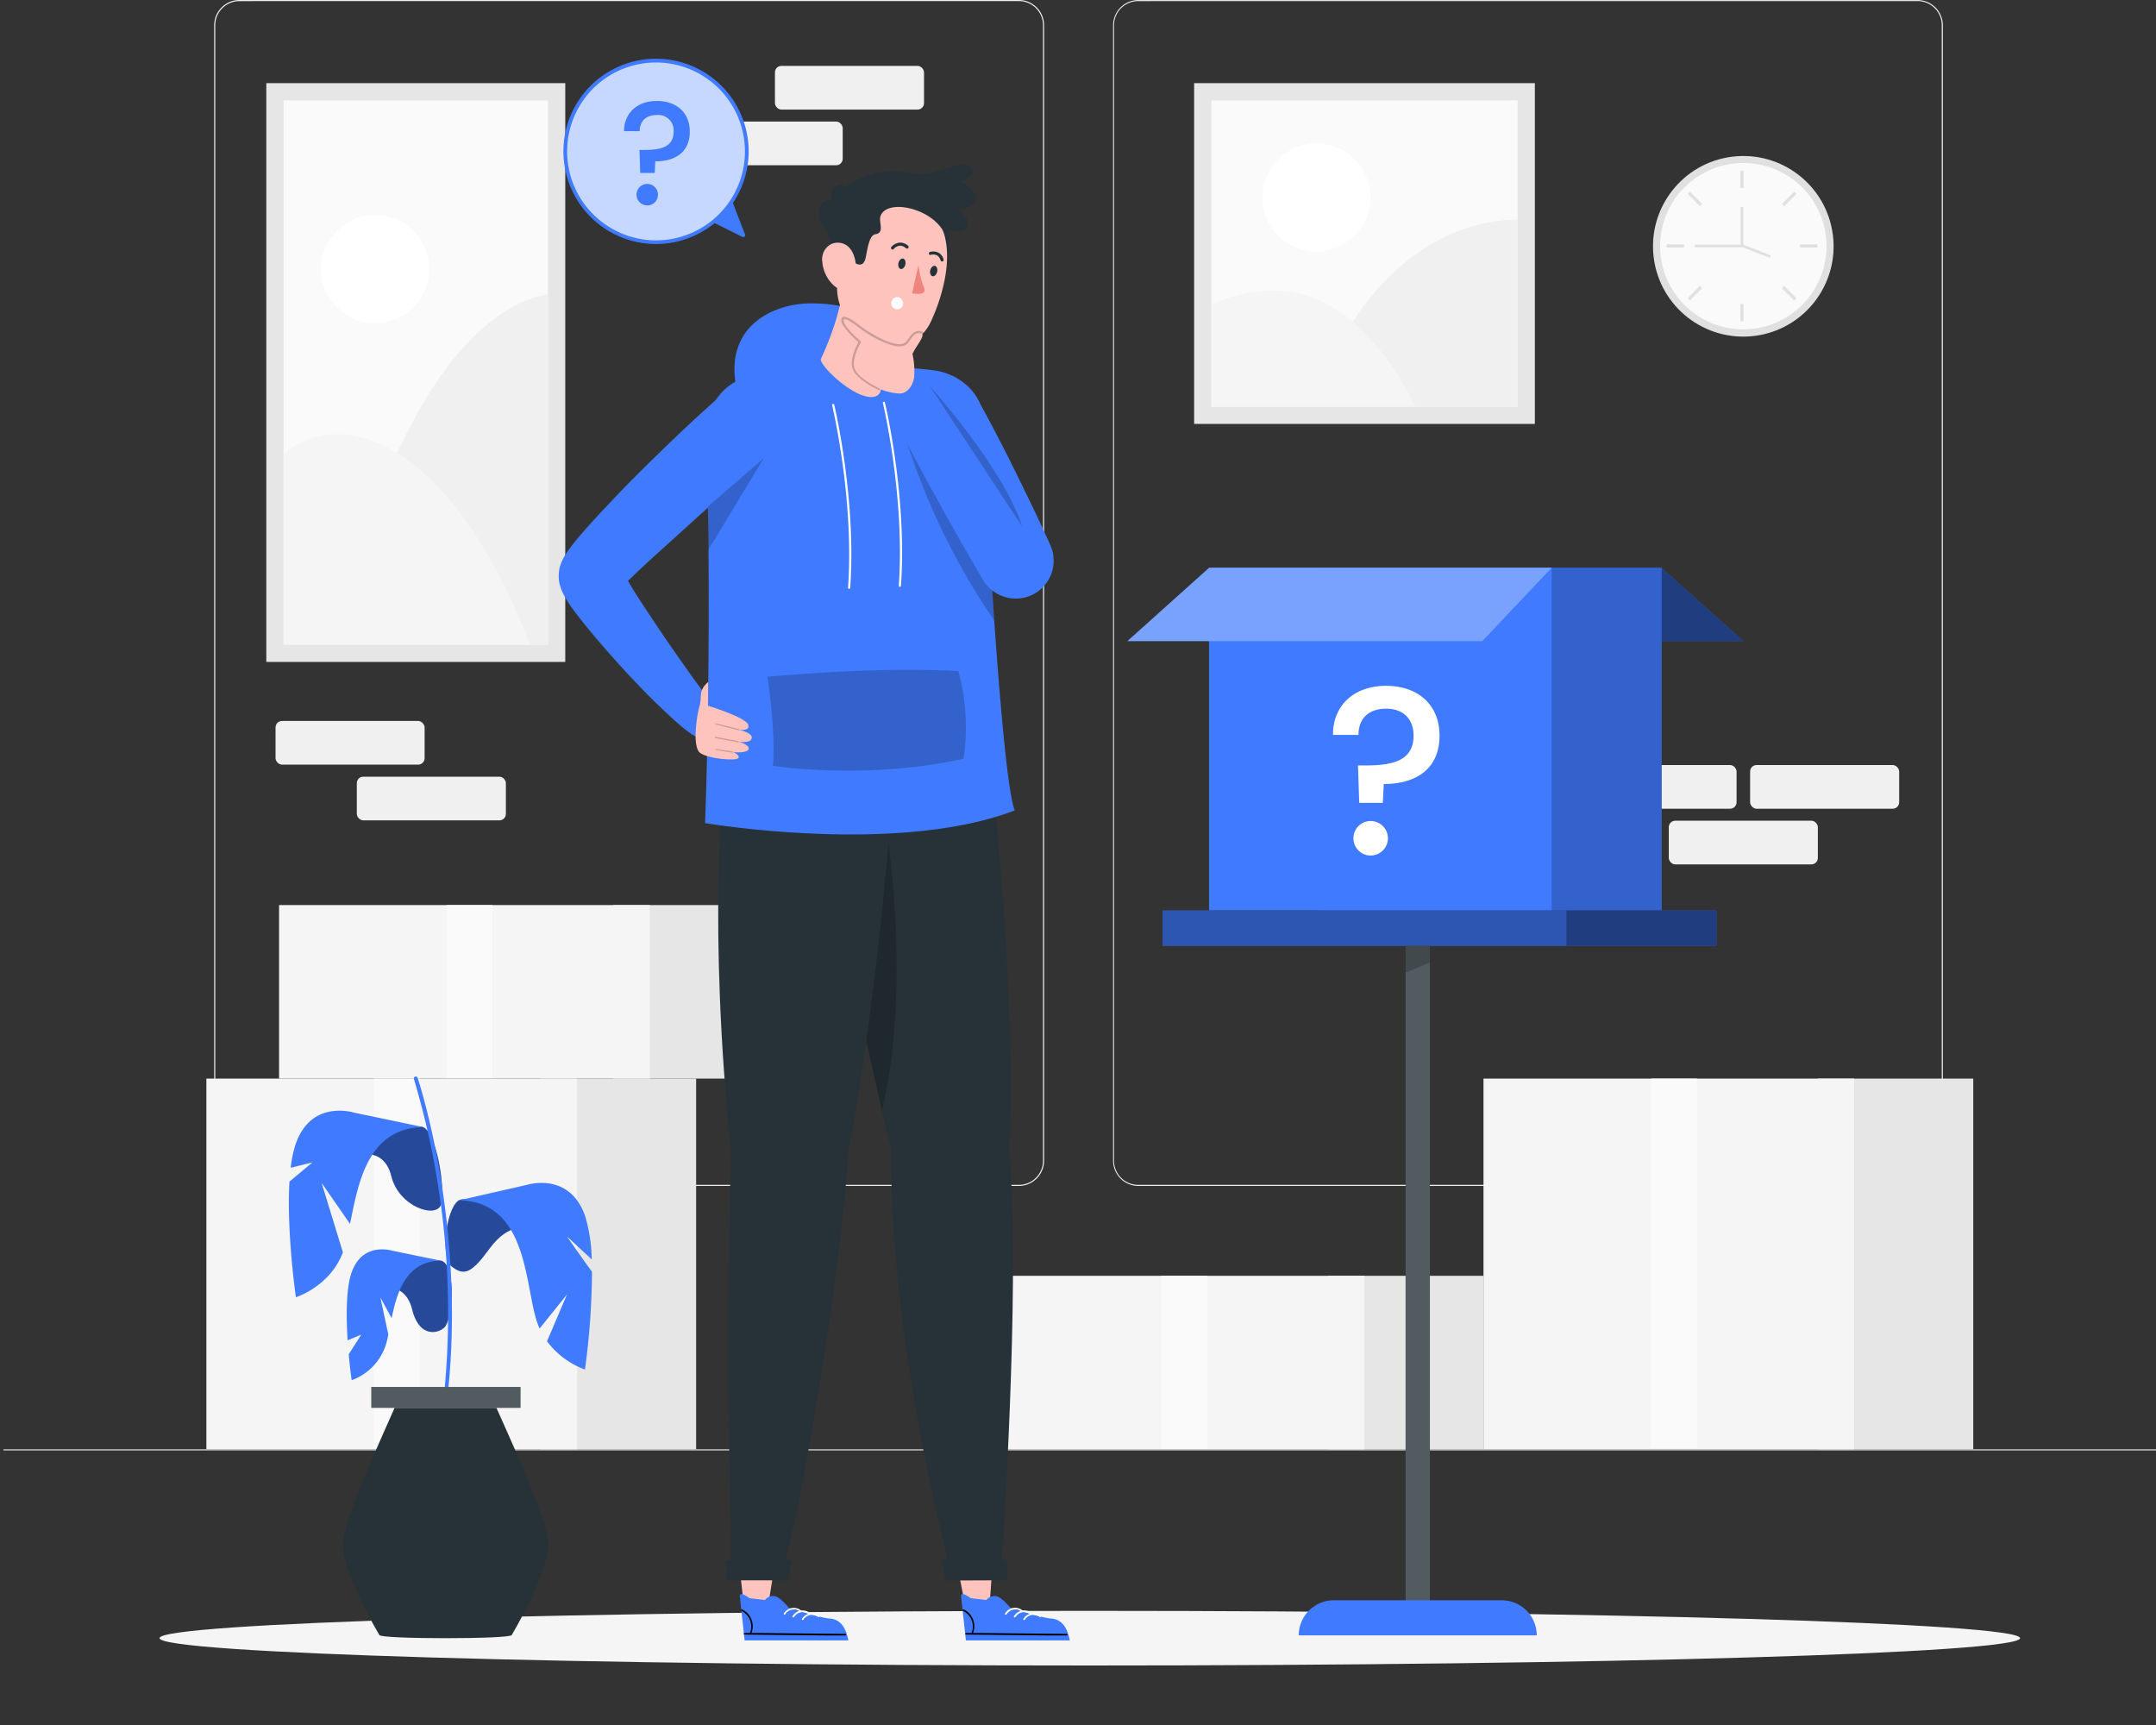 <svg xmlns="http://www.w3.org/2000/svg" height="400" width="500" id="svg1432" version="1.1" viewBox="0 0 500 400">
  <rect x="0" y="0" width="500" height="400" fill="#333333" stroke="none"/>
  <defs id="defs1436"></defs>
  
  <g transform="translate(0,-74.14)" id="freepik--background-complete--inject-19">
    <path id="path1162" style="fill:#f0f0f0" d="M 444.71,349.14 H 264 a 5.87,5.87 0 0 1 -5.86,-5.86 V 80 A 5.87,5.87 0 0 1 264,74.15 h 180.71 a 5.87,5.87 0 0 1 5.86,5.85 v 263.28 a 5.87,5.87 0 0 1 -5.86,5.86 z M 264,74.4 a 5.61,5.61 0 0 0 -5.65,5.6 v 263.28 a 5.61,5.61 0 0 0 5.61,5.61 h 180.75 a 5.61,5.61 0 0 0 5.61,-5.61 V 80 a 5.61,5.61 0 0 0 -5.61,-5.61 z"></path>
    <path id="path1164" style="fill:#f0f0f0" d="M 236.28,349.14 H 55.53 a 5.87,5.87 0 0 1 -5.86,-5.86 V 80 a 5.87,5.87 0 0 1 5.86,-5.86 h 180.75 a 5.87,5.87 0 0 1 5.86,5.86 v 263.28 a 5.87,5.87 0 0 1 -5.86,5.86 z M 55.53,74.4 A 5.61,5.61 0 0 0 49.92,80 v 263.28 a 5.61,5.61 0 0 0 5.61,5.61 h 180.75 a 5.61,5.61 0 0 0 5.61,-5.61 V 80 a 5.61,5.61 0 0 0 -5.61,-5.61 z"></path>
    <rect id="rect1166" style="fill:#e0e0e0" height="0.25" width="500" y="410.21" x="0.79"></rect>
    <rect id="rect1168" style="fill:#f0f0f0" transform="rotate(180,197.005,94.485)" rx="1.5" height="10.13" width="34.57" y="89.42" x="179.72"></rect>
    <rect id="rect1170" style="fill:#f0f0f0" transform="rotate(180,178.145,107.4)" rx="1.5" height="10.13" width="34.57" y="102.34" x="160.86"></rect>
    <rect id="rect1172" style="fill:#f0f0f0" rx="1.5" height="10.13" width="34.57" y="241.32" x="63.9"></rect>
    <rect id="rect1174" style="fill:#f0f0f0" rx="1.5" height="10.13" width="34.57" y="254.24" x="82.75"></rect>
    <rect id="rect1176" style="fill:#f0f0f0" rx="1.5" height="10.13" width="34.57" y="251.54" x="368.16"></rect>
    <rect id="rect1178" style="fill:#f0f0f0" rx="1.5" height="10.13" width="34.57" y="251.54" x="405.87"></rect>
    <rect id="rect1180" style="fill:#f0f0f0" rx="1.5" height="10.13" width="34.57" y="264.45" x="387.01"></rect>
    <rect id="rect1182" style="fill:#e6e6e6" height="85.96" width="36.07" y="324.25" x="421.55"></rect>
    <rect id="rect1184" style="fill:#f5f5f5" height="85.96" width="85.96" y="324.25" x="344.04"></rect>
    <rect id="rect1186" style="fill:#fafafa" height="85.71" width="10.62" y="324.25" x="382.91"></rect>
    <rect id="rect1188" style="fill:#e6e6e6" height="85.96" width="36.07" y="324.25" x="125.37"></rect>
    <rect id="rect1190" style="fill:#f5f5f5" height="85.96" width="85.96" y="324.25" x="47.86"></rect>
    <rect id="rect1192" style="fill:#fafafa" height="85.71" width="10.62" y="324.25" x="86.72"></rect>
    <rect id="rect1194" style="fill:#e6e6e6" height="40.24" width="36.07" y="369.98" x="307.98"></rect>
    <rect id="rect1196" style="fill:#f5f5f5" height="40.24" width="85.96" y="369.98" x="230.47"></rect>
    <rect id="rect1198" style="fill:#fafafa" height="40.12" width="10.62" y="369.98" x="269.34"></rect>
    <rect id="rect1200" style="fill:#e6e6e6" height="40.24" width="36.07" y="284.01" x="142.22"></rect>
    <rect id="rect1202" style="fill:#f5f5f5" height="40.24" width="85.96" y="284.01" x="64.72"></rect>
    <rect id="rect1204" style="fill:#fafafa" height="40.12" width="10.62" y="284.01" x="103.58"></rect>
    <rect id="rect1206" style="fill:#e6e6e6" height="79.02" width="79.02" y="93.42" x="276.93"></rect>
    <rect id="rect1208" style="fill:#fafafa" transform="rotate(90,316.44,132.93)" height="71.02" width="71.02" y="97.42" x="280.93"></rect>
    <path id="path1210" style="fill:#f0f0f0" d="m 311.68,152.31 c 0,0 13,-26.74 40.27,-27.27 v 43.4 h -35.51 z"></path>
    <path id="path1212" style="fill:#f5f5f5" d="m 280.93,144.8 c 0,0 11.72,-6.15 23.64,-1.63 15,5.66 23.65,25.27 23.65,25.27 h -47.29 z"></path>
    <circle id="circle1214" style="fill:#ffffff" r="12.53" cy="119.93" cx="305.29"></circle>
    <rect id="rect1216" style="fill:#e6e6e6" height="134.21" width="69.33" y="93.42" x="61.76"></rect>
    <rect id="rect1218" style="fill:#fafafa" transform="rotate(90,96.425,160.525)" height="61.33" width="126.21" y="129.86" x="33.32"></rect>
    <circle id="circle1220" style="fill:#ffffff" r="12.53" cy="136.53" cx="87"></circle>
    <path id="path1222" style="fill:#f0f0f0" d="m 77.23,223.63 c 0,0 15.52,-74.63 49.86,-81.33 v 81.33 z"></path>
    <path id="path1224" style="fill:#f5f5f5" d="m 65.76,179.34 c 0,0 7.9,-7.62 20.42,-3.06 23.52,8.55 36.65,47.35 36.65,47.35 H 65.76 Z"></path>
    <circle id="circle1226" style="fill:#e0e0e0" transform="rotate(-7.05,404.505,131.325)" r="20.94" cy="131.23" cx="404.3"></circle>
    <circle id="circle1228" style="fill:#fafafa" transform="rotate(-76.83,404.293,131.23)" r="19.29" cy="131.23" cx="404.3"></circle>
    <rect id="rect1230" style="fill:#e0e0e0" height="4.02" width="0.72" y="113.7" x="403.63"></rect>
    <rect id="rect1232" style="fill:#e0e0e0" height="4.02" width="0.72" y="144.63" x="403.63"></rect>
    <rect id="rect1234" style="fill:#e0e0e0" height="0.72" width="4.02" y="130.82" x="386.51"></rect>
    <rect id="rect1236" style="fill:#e0e0e0" height="0.72" width="4.02" y="130.82" x="417.45"></rect>
    <rect id="rect1238" style="fill:#e0e0e0" transform="rotate(-44.99,414.974,120.232)" height="0.72" width="4.02" y="119.88" x="412.92"></rect>
    <rect id="rect1240" style="fill:#e0e0e0" transform="rotate(-45.02,393.072,142.114)" height="0.72" width="4.02" y="141.75" x="391.04"></rect>
    <rect id="rect1242" style="fill:#e0e0e0" transform="rotate(-45.01,393.067,120.237)" height="4.02" width="0.72" y="118.23" x="392.69"></rect>
    <rect id="rect1244" style="fill:#e0e0e0" transform="rotate(-44.99,414.979,142.115)" height="4.02" width="0.72" y="140.1" x="414.57"></rect>
    <rect id="rect1246" style="fill:#e0e0e0" transform="rotate(-68.51,407.142,132.329)" height="7.33" width="0.62" y="128.66" x="406.84"></rect>
    <polygon id="polygon1248" style="fill:#e0e0e0" points="403.68,122.14 404.3,122.14 404.3,131.49 393.05,131.49 393.05,130.87 403.68,130.87"></polygon>
  </g>
  <g transform="translate(0,-74.14)" id="freepik--Shadow--inject-19">
    <path id="path1251" style="fill:#f5f5f5" d="m 468.48,454 c 0,3.5 -96.59,6.34 -215.74,6.34 C 133.59,460.34 37,457.52 37,454 c 0,-3.52 96.59,-6.33 215.74,-6.33 119.15,0 215.74,2.85 215.74,6.33 z"></path>
  </g>
  <g transform="translate(0,-74.14)" id="freepik--mistery-box--inject-19">
    <polygon id="polygon1254" style="fill:#407bff" points="385.33,205.79 404.3,222.81 321.99,222.81 305.91,205.79"></polygon>
    <polygon id="polygon1256" style="opacity:0.5" points="385.33,205.79 404.3,222.81 321.99,222.81 305.91,205.79"></polygon>
    <rect id="rect1258" style="fill:#407bff" height="79.46" width="79.46" y="205.79" x="305.91"></rect>
    <rect id="rect1260" style="opacity:0.2" height="79.46" width="79.46" y="205.79" x="305.91"></rect>
    <rect id="rect1262" style="fill:#407bff" height="79.46" width="79.46" y="205.79" x="280.39"></rect>
    <polygon id="polygon1264" style="fill:#407bff" points="280.42,205.79 261.45,222.81 343.76,222.81 359.84,205.79"></polygon>
    <polygon id="polygon1266" style="opacity:0.3;fill:#ffffff" points="280.42,205.79 261.45,222.81 343.76,222.81 359.84,205.79"></polygon>
    <path id="path1268" style="fill:#ffffff" d="m 321.41,233.17 c 7.4,0 12.43,4.36 12.43,11.55 0,7.79 -5.52,11.22 -12.93,11.22 l -0.22,4.37 h -5.47 l -0.28,-8.68 h 1.82 c 6.25,0 11.06,-1.11 11.06,-6.91 0,-3.87 -2.38,-6.25 -6.36,-6.25 -3.98,0 -6.41,2.21 -6.41,6.08 h -5.91 c -0.06,-6.69 4.75,-11.38 12.27,-11.38 z m -3.54,39.35 a 4,4 0 1 1 4,-4 4,4 0 0 1 -4,4 z"></path>
    <rect id="rect1270" style="fill:#407bff" height="8.23" width="93.66" y="285.25" x="269.62"></rect>
    <rect id="rect1272" style="opacity:0.3" height="8.23" width="93.66" y="285.25" x="269.62"></rect>
    <rect id="rect1274" style="fill:#407bff" height="8.23" width="34.79" y="285.25" x="363.28"></rect>
    <rect id="rect1276" style="opacity:0.5" height="8.23" width="34.79" y="285.25" x="363.28"></rect>
    <rect id="rect1278" style="fill:#263238" height="154.89" width="5.64" y="293.48" x="325.97"></rect>
    <rect id="rect1280" style="opacity:0.2;fill:#ffffff" height="154.89" width="5.64" y="293.48" x="325.97"></rect>
    <polyline id="polyline1282" style="opacity:0.2" points="331.61 297.33 325.97 299.67 325.97 293.48 331.61 293.48 331.61 297.33"></polyline>
    <path id="path1284" style="fill:#407bff" d="m 309.33,445.22 h 38.93 a 8.13,8.13 0 0 1 8.13,8.13 v 0 h -55.2 v 0 a 8.13,8.13 0 0 1 8.14,-8.13 z"></path>
  </g>
  <g transform="translate(0,-74.14)" id="freepik--Plant--inject-19">
    <path id="path1287" style="fill:#407bff" d="m 87,373.05 c 0,0 6.82,-2.49 8.59,4.73 1.77,7.22 6.82,5.37 7.78,3.78 1.89,-3.12 2.15,-14.41 -1.09,-15.09 -3.93,-0.82 -13.97,3.28 -15.28,6.58 z"></path>
    <g id="g1291" style="opacity:0.4">
      <path id="path1289" d="m 87,373.05 c 0,0 6.82,-2.49 8.59,4.73 1.77,7.22 6.82,5.37 7.78,3.78 1.89,-3.12 2.15,-14.41 -1.09,-15.09 -3.93,-0.82 -13.97,3.28 -15.28,6.58 z"></path>
    </g>
    <path id="path1293" style="fill:#407bff" d="m 102.23,366.47 c -8,0.11 -10.12,7.14 -11.41,13.34 l -2.6,-4.81 1.84,8.62 c -0.2,0.95 -0.4,1.82 -0.64,2.57 a 13,13 0 0 1 -7.87,8 c 0,0 -0.36,-2.48 -0.68,-6 v 0 l 2.92,-4.58 -3.17,1.33 c -0.35,-5.46 -0.4,-12 0.93,-15.77 2.57,-7.23 9.47,-5 9.47,-5 z"></path>
    <path id="path1295" style="fill:#407bff" d="m 122.17,358.88 c 0,0 -4.2,-1.27 -8.6,4.74 -4.23,5.78 -5.92,6.46 -8.79,4.21 -2.87,-2.25 -1.14,-14.85 2.11,-15.53 3.87,-0.81 13.91,3.29 15.28,6.58 z"></path>
    <g id="g1299" style="opacity:0.4">
      <path id="path1297" d="m 122.17,358.88 c 0,0 -4.2,-1.27 -8.6,4.74 -4.23,5.78 -5.92,6.46 -8.79,4.21 -2.87,-2.25 -1.14,-14.85 2.11,-15.53 3.87,-0.81 13.91,3.29 15.28,6.58 z"></path>
    </g>
    <path id="path1301" style="fill:#407bff" d="m 135.66,391.71 a 19.23,19.23 0 0 1 -8.8,-6.55 l 4.63,-10.86 -6.35,7.91 a 14.78,14.78 0 0 1 -0.71,-1.87 c -2.75,-8.71 -2.19,-27.63 -18,-27.86 l 15.73,-3.58 c 0,0 9.84,-3.18 13.51,7.14 a 36.87,36.87 0 0 1 1.56,10.13 l -5.73,-5.3 c 0,0 4,5.76 5.79,8.16 a 173.48,173.48 0 0 1 -1.63,22.68 z"></path>
    <path id="path1303" style="fill:#407bff" d="m 82.15,342.12 c 0,0 6.83,-2.49 8.6,4.74 1.77,7.23 10.65,10 11.57,6.46 1,-3.77 -1.18,-17.2 -4.43,-17.88 -3.89,-0.81 -14.37,3.39 -15.74,6.68 z"></path>
    <g id="g1307" style="opacity:0.4">
      <path id="path1305" d="m 82.15,342.12 c 0,0 6.83,-2.49 8.6,4.74 1.77,7.23 10.65,10 11.57,6.46 1,-3.77 -1.18,-17.2 -4.43,-17.88 -3.89,-0.81 -14.37,3.39 -15.74,6.68 z"></path>
    </g>
    <path id="path1309" style="fill:#407bff" d="m 98.18,335.5 c -12.93,0.19 -15.1,13 -17,22.45 l -6.59,-9.51 c 0.08,0.28 3.57,11.62 4.93,16.11 -3,7.94 -10.9,10.4 -10.9,10.4 0,0 -2.19,-15.17 -1.49,-26.82 l 5.34,-4.45 -5.05,1.25 a 26.48,26.48 0 0 1 1.2,-5.65 c 3.67,-10.31 13.52,-7.13 13.52,-7.13 z"></path>
    <path id="path1311" style="fill:#407bff" d="m 103.32,398.65 v 0 a 0.46,0.46 0 0 1 -0.4,-0.5 190.1,190.1 0 0 0 -6.92,-73.78 0.46,0.46 0 0 1 0.28,-0.58 0.46,0.46 0 0 1 0.57,0.29 c 0.12,0.33 11.4,34.12 6.9,74.17 a 0.45,0.45 0 0 1 -0.43,0.4 z"></path>
    <rect id="rect1313" style="fill:#263238" height="4.85" width="34.61" y="395.75" x="86.11"></rect>
    <rect id="rect1315" style="opacity:0.2;fill:#ffffff" height="4.85" width="34.61" y="395.75" x="86.11"></rect>
    <path id="path1317" style="fill:#263238" d="M 115.13,400.6 H 91.51 c -2.83,6.58 -12,26 -12,31.73 0,6.79 8.46,20.93 8.46,20.93 0,1 30.71,1 30.71,0 0,0 8.46,-14.14 8.46,-20.93 0,-5.73 -9.14,-25.15 -12.01,-31.73 z"></path>
  </g>
  <g transform="translate(0,-74.14)" id="freepik--sspeech-bubble--inject-19">
    <circle id="circle1320" style="fill:#407bff" r="21.05" cy="109.24" cx="152.15"></circle>
    <g id="g1324" style="opacity:0.7">
      <circle id="circle1322" style="fill:#ffffff" r="21.05" cy="109.24" cx="152.15"></circle>
    </g>
    <path id="path1326" style="fill:#407bff" d="m 152.15,130.72 a 21.48,21.48 0 1 1 21.47,-21.48 21.5,21.5 0 0 1 -21.47,21.48 z m 0,-42.09 a 20.62,20.62 0 1 0 20.61,20.61 20.64,20.64 0 0 0 -20.61,-20.61 z"></path>
    <path id="path1328" style="fill:#407bff" d="m 152.32,97.55 c 4.55,0 7.65,2.68 7.65,7.11 0,4.79 -3.4,6.9 -8,6.9 l -0.14,2.69 h -3.36 l -0.17,-5.34 h 1.12 c 3.84,0 6.8,-0.68 6.8,-4.25 a 3.57,3.57 0 0 0 -3.91,-3.85 c -2.42,0 -3.95,1.36 -3.95,3.74 h -3.64 c 0.01,-4.11 2.97,-7 7.6,-7 z m -2.18,24.22 a 2.49,2.49 0 1 1 2.45,-2.49 2.45,2.45 0 0 1 -2.45,2.49 z"></path>
    <path id="path1330" style="fill:#407bff" d="m 165.31,125.66 6.87,3.41 a 0.43,0.43 0 0 0 0.6,-0.55 l -3,-7.79 a 21.43,21.43 0 0 1 -4.47,4.93 z"></path>
  </g>
  <g transform="translate(0,-74.14)" id="freepik--Character--inject-19">
    <path id="path1333" style="fill:#407bff" d="m 170.77,164 c 1,4.84 42.12,2.92 40.2,-3.33 a 28.55,28.55 0 0 0 -1.5,-3.25 c -2.67,-5.75 -7.12,-13 -21.49,-12.93 -8.65,0.03 -20.04,5.26 -17.21,19.51 z"></path>
    <polygon id="polygon1335" style="fill:#ffc3bd" points="221.75,435.85 223.86,446.51 229.49,446.51 230.25,435.85"></polygon>
    <path id="path1337" style="fill:#407bff" d="m 228.75,445.16 a 2.45,2.45 0 0 1 2.43,-0.87 c 1.35,0.45 3.12,2.67 3.12,2.67 0,0 7.35,2.36 9.34,2.48 1.99,0.12 3.72,1.24 4.46,5.09 H 224 c 0,0 -0.95,-8.69 -1.1,-10.17 -0.15,-1.48 2.21,0.37 2.21,0.37 z"></path>
    <path id="path1339" d="m 247.39,453.38 h -4.34 l -19,-0.2 c -0.24,0 -0.24,-0.38 0,-0.37 h 1.28 a 0.08,0.08 0 0 1 0,-0.05 4,4 0 0 0 -2,-5.09 0.184,0.184 0 0 1 0.18,-0.32 4.33,4.33 0 0 1 2.15,5.46 h 2.67 l 19,0.2 c 0.3,-0.01 0.3,0.38 0.06,0.37 z"></path>
    <path id="path1341" style="fill:#ffffff" d="m 233.45,448.47 a 2.34,2.34 0 0 1 3.44,-0.62 c 0.19,0.14 0.38,-0.18 0.19,-0.32 a 2.71,2.71 0 0 0 -4,0.75 c -0.14,0.2 0.18,0.39 0.32,0.19 z"></path>
    <path id="path1343" style="fill:#ffffff" d="m 235.52,449.1 a 2.34,2.34 0 0 1 3.44,-0.63 c 0.2,0.15 0.38,-0.17 0.19,-0.32 a 2.71,2.71 0 0 0 -4,0.76 c -0.14,0.2 0.19,0.38 0.32,0.19 z"></path>
    <path id="path1345" style="fill:#ffffff" d="m 237.67,449.72 a 2.33,2.33 0 0 1 3.43,-0.62 c 0.2,0.14 0.38,-0.18 0.19,-0.32 a 2.7,2.7 0 0 0 -3.95,0.76 c -0.13,0.19 0.19,0.38 0.33,0.18 z"></path>
    <polygon id="polygon1347" style="fill:#ffc3bd" points="171.34,435.93 172.51,446.51 178.14,446.51 179.83,435.93"></polygon>
    <path id="path1349" style="fill:#407bff" d="m 177.4,445.16 a 2.44,2.44 0 0 1 2.42,-0.87 c 1.36,0.45 3.13,2.67 3.13,2.67 0,0 7.35,2.36 9.34,2.48 1.99,0.12 3.72,1.24 4.46,5.09 h -24.06 c 0,0 -0.95,-8.69 -1.1,-10.17 -0.15,-1.48 2.21,0.37 2.21,0.37 z"></path>
    <path id="path1351" d="m 196,453.38 h -4.34 l -19,-0.2 c -0.24,0 -0.24,-0.38 0,-0.37 h 1.28 a 0.08,0.08 0 0 1 0,-0.05 4,4 0 0 0 -2,-5.09 0.184,0.184 0 0 1 0.18,-0.32 4.33,4.33 0 0 1 2.15,5.46 h 2.67 l 19,0.2 c 0.34,-0.01 0.34,0.38 0.06,0.37 z"></path>
    <path id="path1353" style="fill:#ffffff" d="m 182.1,448.47 a 2.34,2.34 0 0 1 3.44,-0.62 c 0.19,0.14 0.38,-0.18 0.19,-0.32 a 2.7,2.7 0 0 0 -3.95,0.75 c -0.14,0.2 0.18,0.39 0.32,0.19 z"></path>
    <path id="path1355" style="fill:#ffffff" d="m 184.17,449.1 a 2.34,2.34 0 0 1 3.44,-0.63 c 0.19,0.15 0.38,-0.17 0.19,-0.32 a 2.71,2.71 0 0 0 -4,0.76 c -0.14,0.2 0.19,0.38 0.32,0.19 z"></path>
    <path id="path1357" style="fill:#ffffff" d="m 186.32,449.72 a 2.33,2.33 0 0 1 3.43,-0.62 c 0.2,0.14 0.38,-0.18 0.19,-0.32 a 2.7,2.7 0 0 0 -3.95,0.76 c -0.13,0.19 0.19,0.38 0.33,0.18 z"></path>
    <path id="path1359" style="fill:#263238" d="m 219.88,436.23 h 12.43 c 1.08,-16 4.12,-69.07 1.72,-95.33 1.73,-36.43 -3.84,-84.78 -3.84,-84.78 H 190.8 c 0,0 2.89,32.36 15.84,84.26 -0.09,41.12 9.95,82.23 13.24,95.85 z"></path>
    <path id="path1361" style="opacity:0.2" d="m 204.52,331.66 c 7.12,-29.09 0.87,-66.8 0.87,-66.8 l -6.15,43.08 z"></path>
    <polygon id="polygon1363" style="fill:#263238" points="218.4,435.92 219.31,440.64 233.57,440.58 233.57,435.85"></polygon>
    <path id="path1365" style="fill:#263238" d="M 169.57,436.69 H 182 c 4.43,-16.47 13.33,-69.43 14.75,-95.69 7.05,-36.43 10.42,-84.88 10.42,-84.88 h -39.39 c 0,0 -3.67,32.73 1.72,84.63 -1.05,45.25 -0.22,81.86 0.07,95.94 z"></path>
    <polygon id="polygon1367" style="fill:#263238" points="168.48,435.9 168.45,440.59 182.82,440.59 183.58,435.91"></polygon>
    <path id="path1369" style="fill:#407bff" d="M 235.34,262.06 C 208,272.56 163.51,265 163.51,265 c 0.53,-13.36 1,-39.82 0.81,-61.81 0,-0.51 0,-1 0,-1.53 0,-3.12 -0.08,-6.14 -0.14,-9 0,-0.35 0,-0.7 0,-1 C 164,186 163.81,181 163.55,177 c -0.5,-7.49 3.57,-14.46 11,-15.71 2.25,-0.38 4.68,-0.71 7.21,-1 l 1.83,-0.19 a 177.62,177.62 0 0 1 21.75,-0.79 h 1.05 0.56 0.91 c 3.13,0.13 6.1,0.36 8.76,0.71 6,0.78 11.41,5.55 11.51,11.65 0.09,5.59 0.64,17.39 1.43,30.7 0.3,5 0.64,10.31 1,15.53 1.44,20.65 3.24,40.57 4.78,44.16 z"></path>
    <path id="path1371" style="fill:#407bff" d="m 165.63,237.61 v 0 a 0.27,0.27 0 0 0 -0.13,0 l -4,7.43 -0.76,-0.43 -0.19,-0.12 -0.12,-0.08 -0.22,-0.16 -0.46,-0.32 -0.37,-0.28 c -0.51,-0.38 -0.92,-0.72 -1.36,-1.08 -0.83,-0.71 -1.62,-1.41 -2.39,-2.12 -1.53,-1.41 -3,-2.82 -4.46,-4.25 -2.88,-2.89 -5.67,-5.83 -8.38,-8.85 -2.71,-3.02 -5.36,-6.11 -8,-9.42 -0.65,-0.83 -1.31,-1.69 -2,-2.61 -0.33,-0.48 -0.65,-0.92 -1,-1.47 -0.35,-0.55 -0.68,-1.09 -1.07,-1.82 l -0.31,-0.66 -0.16,-0.33 -0.22,-0.61 -0.19,-0.64 a 5.34,5.34 0 0 1 -0.21,-1.06 8.82,8.82 0 0 1 0,-2 l 0.06,-0.49 c 0,-0.15 0.06,-0.34 0.08,-0.4 l 0.15,-0.53 a 10.45,10.45 0 0 1 0.4,-1.06 l 0.23,-0.5 0.13,-0.25 0.05,-0.09 0.43,-0.71 c 0.34,-0.54 0.5,-0.75 0.72,-1.06 0.85,-1.17 1.53,-2 2.24,-2.85 2.79,-3.29 5.55,-6.2 8.34,-9.15 2.79,-2.95 5.61,-5.78 8.48,-8.57 5.71,-5.63 11.51,-11.1 17.56,-16.37 l 11.44,12.58 c -5.69,5.45 -11.56,10.78 -17.41,16.06 l -8.74,7.92 c -2.8,2.51 -5.62,5.1 -8.15,7.58 q 0.3,0.54 0.63,1.08 c 1.94,3.2 4.14,6.45 6.3,9.69 2.16,3.24 4.42,6.47 6.68,9.64 1.12,1.6 2.25,3.18 3.4,4.71 0.57,0.77 1.15,1.5 1.71,2.21 l 0.79,1 0.31,0.37 z"></path>
    <path id="path1373" style="fill:#ffffff" d="m 196.9,210.69 v 0 a 0.25,0.25 0 0 1 -0.23,-0.27 c 1.46,-20.61 -3.64,-42.1 -3.69,-42.31 a 0.252,0.252 0 0 1 0.49,-0.12 c 0.05,0.22 5.17,21.77 3.7,42.47 a 0.25,0.25 0 0 1 -0.27,0.23 z"></path>
    <path id="path1375" style="fill:#ffffff" d="m 208.67,210.22 v 0 a 0.25,0.25 0 0 1 -0.23,-0.26 c 1.46,-20.62 -3.63,-42.1 -3.68,-42.31 a 0.25,0.25 0 1 1 0.48,-0.12 c 0.05,0.21 5.17,21.77 3.7,42.46 a 0.25,0.25 0 0 1 -0.27,0.23 z"></path>
    <path id="path1377" style="opacity:0.2" d="M 230.55,218 A 159.12,159.12 0 0 1 208,168.75 l 21.56,33.72 c 0.28,5.04 0.62,10.31 0.99,15.53 z"></path>
    <path id="path1379" style="opacity:0.2" d="m 178,231.06 c 0,0 1.94,13.12 1.25,20.67 0,0 21.54,3.38 44.21,-1.64 a 49.46,49.46 0 0 0 -1.21,-20.36 C 208.93,229.06 194,229.68 178,231.06 Z"></path>
    <path id="path1381" style="fill:#263238" d="m 210.55,117.55 a 16.37,16.37 0 0 0 -13,0.76 c -2.63,1.37 -4.91,3.46 -4.85,6.6 0.13,7.33 2.17,19.58 2.17,19.58 l 24.73,-11.18 c 0,0 1.8,-6.13 -1.09,-10 a 16,16 0 0 0 -7.96,-5.76 z"></path>
    <path id="path1383" style="fill:#263238" d="m 192.78,132.58 c 0,0 0.54,-2.12 -1.92,-6.08 -2.46,-3.96 0.24,-6.41 2.12,-5.85 0,0 -1,-2.43 0.66,-3.26 1.66,-0.83 2.46,0.11 2.46,0.11 a 19,19 0 0 1 14.54,-3.28 c 6.75,1.34 11.73,-3.37 14.24,-1.54 2.51,1.83 -2,3.55 -2,3.55 0,0 4,2.23 3.42,4.31 -0.58,2.08 -4.34,2.24 -4.34,2.24 0,0 3.85,2.56 2.28,4.26 -1.57,1.7 -6.47,-0.36 -6.47,-0.36 0,0 -19.47,-0.1 -24.99,5.9 z"></path>
    <path id="path1385" style="fill:#ffc3bd" d="m 205.65,153.6 v 0 a 0.3,0.3 0 0 0 0,0.08 l -1.56,4.06 a 14.58,14.58 0 0 0 -0.31,2.52 13.82,13.82 0 0 0 0.09,2 c 0.78,1.36 0.91,4.26 -2.35,3.92 -4.12,-0.42 -11.1,-6.88 -11.18,-8.73 2.52,-5.41 4.91,-12.19 5.18,-17.6 l 4.15,5.59 z"></path>
    <g id="g1389" style="opacity:0.2">
      <path id="path1387" d="m 205.61,153.69 -1.56,4.06 c -2.45,-1.46 -4.87,-4.28 -5.18,-7.09 -0.22,-2 0.87,-3.78 1.68,-3.79 z"></path>
    </g>
    <path id="path1391" style="fill:#ffc3bd" d="m 217,146.09 c -0.34,0.88 -0.71,1.74 -1.1,2.59 -3.44,7.5 -13.12,7.17 -18.47,0.78 0,0 0,0 0,0 a 14,14 0 0 1 -1.32,-1.85 c -3.25,-5.4 -1.88,-9.14 -0.36,-17.79 a 12,12 0 0 1 18.83,-7.75 c 6.8,4.93 5.83,15.21 2.42,24.02 z"></path>
    <path id="path1393" style="fill:#ffffff" d="m 209.25,145.27 a 1.41,1.41 0 1 1 -0.65,-2.14 1.61,1.61 0 0 1 0.65,2.14 z"></path>
    <path id="path1395" style="fill:#263238" d="m 203,128.46 c 2.25,-0.31 0.72,-2.8 1.2,-4.2 1.58,-4.53 13.91,-1.43 15.33,5.51 0,0 -0.34,-5.29 -4.19,-8.53 -3.85,-3.24 -12.13,-4.71 -15.94,-1 -3.81,3.71 -3.83,10.34 -3.83,10.34 a 2.82,2.82 0 0 0 0.64,2 c 0.41,0.4 1.13,2.23 2.33,2.71 1,0.42 1.8,0.25 2.18,-1.23 0.38,-1.48 0.72,-5.39 2.28,-5.6 z"></path>
    <path id="path1397" style="fill:#ffc3bd" d="m 190.69,134.61 a 8.3,8.3 0 0 0 2.72,5.76 c 2.19,1.95 4.56,0.31 5,-2.43 0.42,-2.46 -0.21,-6.43 -2.92,-7.33 -2.71,-0.9 -5,1.3 -4.83,4"></path>
    <path id="path1399" style="fill:#263238" d="m 208.36,135.1 c -0.16,0.68 0.07,1.31 0.51,1.41 0.44,0.1 0.92,-0.35 1.08,-1 0.16,-0.65 -0.06,-1.31 -0.5,-1.41 -0.44,-0.1 -0.93,0.35 -1.09,1"></path>
    <path id="path1401" style="fill:#263238" d="m 215.74,136.78 c -0.16,0.67 0.07,1.3 0.51,1.41 0.44,0.11 0.92,-0.36 1.08,-1 0.16,-0.64 -0.06,-1.3 -0.5,-1.4 -0.44,-0.1 -0.92,0.35 -1.09,1"></path>
    <path id="path1403" style="fill:#263238" d="m 218.38,134.76 a 0.37,0.37 0 0 1 -0.26,-0.24 1.85,1.85 0 0 0 -0.83,-1.17 2.11,2.11 0 0 0 -1.43,-0.12 0.33,0.33 0 0 1 -0.43,-0.23 0.34,0.34 0 0 1 0.23,-0.43 2.72,2.72 0 0 1 2,0.17 2.46,2.46 0 0 1 1.17,1.59 0.34,0.34 0 0 1 -0.24,0.43 0.25,0.25 0 0 1 -0.21,0 z"></path>
    <path id="path1405" style="fill:#263238" d="m 206.93,132 a 0.33,0.33 0 0 1 -0.16,-0.07 0.38,0.38 0 0 1 -0.05,-0.53 3,3 0 0 1 1.89,-1 2.7,2.7 0 0 1 2,0.74 0.39,0.39 0 0 1 0,0.54 0.38,0.38 0 0 1 -0.53,0 2,2 0 0 0 -1.44,-0.56 2.19,2.19 0 0 0 -1.37,0.74 0.38,0.38 0 0 1 -0.34,0.14 z"></path>
    <path id="path1407" style="fill:#ed847e" d="m 213,135.6 a 21.37,21.37 0 0 0 1.28,5.21 c 0.94,2.14 -2.75,1.34 -2.75,1.34 z"></path>
    <path id="path1409" style="opacity:0.2" d="m 177.14,180.37 -12.84,21.24 c 0,-3.12 -0.08,-6.14 -0.14,-9 0,-0.35 0,-0.7 0,-1 z"></path>
    <path id="path1411" style="fill:#407bff" d="M 239.16,212.18 A 8.85,8.85 0 0 1 228,208.66 l -0.44,-0.74 -0.87,-1.49 c -0.15,-0.24 -0.29,-0.49 -0.43,-0.74 -0.47,-0.8 -0.93,-1.61 -1.4,-2.42 l -1.55,-2.71 -1.54,-2.71 c -0.52,-0.9 -1,-1.81 -1.53,-2.71 -0.53,-0.9 -1,-1.82 -1.52,-2.73 l -0.18,-0.33 -2.84,-5.14 c -2,-3.66 -4,-7.33 -5.88,-11 -1.88,-3.67 -3.82,-7.42 -5.61,-11.21 l 7.87,-5.15 c 2.75,3.16 5.39,6.4 8,9.65 l 0.87,1.09 6,-3.14 c 1.5,2.64 2.92,5.32 4.32,8 1.4,2.68 2.77,5.4 4.11,8.12 1.34,2.72 2.68,5.45 4,8.2 1.32,2.75 2.59,5.5 3.85,8.26 l 0.35,0.78 a 8.8,8.8 0 0 1 -4.42,11.64 z"></path>
    <path id="path1413" style="fill:#407bff" d="M 223.26,200.56 223,200 q -1.41,-2.43 -2.76,-4.89 c 0.5,0.9 1,1.81 1.53,2.71 z"></path>
    <path id="path1415" style="fill:#ffc3bd" d="m 212,161.58 c -0.19,1.52 -1.29,3.88 -3.5,3.8 a 12.45,12.45 0 0 1 -4,-0.87 v 0 c -1.69,-0.43 -4.86,-1.5 -5.95,-3.59 -1.53,-2.92 0.86,-7.5 0.86,-7.5 -2.48,-2.35 -5.41,-6.39 -3.36,-5.47 2.05,0.92 10.09,6.54 13,5.9 2.68,-0.59 3.62,-2.91 4.62,-2.44 1,0.47 -1,2.62 -2.06,4.78 a 18.44,18.44 0 0 1 0.39,5.39 z"></path>
    <g id="g1419" style="opacity:0.2">
      <path id="path1417" d="m 203.79,164.55 h -0.11 c -0.2,-0.1 -5.06,-2.38 -5.94,-4.86 -0.78,-2.22 0.9,-5.41 1.36,-6.21 a 19.49,19.49 0 0 1 -3.66,-4 c -0.35,-0.72 -0.43,-1.24 -0.24,-1.58 a 0.57,0.57 0 0 1 0.44,-0.3 c 1,0 2.08,0.78 3.53,1.85 a 28.48,28.48 0 0 0 5.68,3.45 c 4.37,1.92 5.16,0.75 5.68,0 l 0.19,-0.29 c 0.58,-0.83 1.55,-2.22 3.19,-1.55 a 0.24,0.24 0 0 1 0.13,0.32 0.24,0.24 0 0 1 -0.32,0.14 c -1.18,-0.47 -1.87,0.34 -2.59,1.38 l -0.19,0.28 c -0.78,1.15 -1.91,2.12 -6.29,0.2 a 28.69,28.69 0 0 1 -5.77,-3.51 c -1.33,-1 -2.37,-1.74 -3.21,-1.76 0,0 0,0 0,0.07 0,0.07 -0.11,0.34 0.26,1.1 0.68,1.4 3.66,4 3.69,4 a 0.24,0.24 0 0 1 0,0.32 c 0,0 -2.22,3.68 -1.42,6 0.8,2.32 5.64,4.55 5.68,4.57 a 0.25,0.25 0 0 1 -0.1,0.48 z"></path>
    </g>
    <path id="path1421" style="opacity:0.2" d="M 215.58,163.58 237,196.17 c 0,0 -2.5,-10.92 -21.42,-32.59 z"></path>
    <path id="path1423" style="fill:#ffc3bd" d="m 164.17,237.78 c 0,0 8.62,2.65 9.31,4.33 0.69,1.68 -2.14,1.25 -2.14,1.25 0,0 3.07,0.64 3,1.83 -0.1,1.42 -3.05,0.95 -3.05,0.95 0,0 2.49,0.62 2.34,1.66 -0.15,1.04 -3.53,0.77 -3.53,0.77 0,0 1.68,0.73 1.1,1.38 -0.58,0.65 -6.84,0.2 -8.82,-1.21 -1.98,-1.41 -0.7,-9.3 -0.12,-11 0.58,-1.7 -0.44,-3.5 2,-5.47 l -0.08,5.53 z"></path>
    <path id="path1425" style="opacity:0.2" d="m 171.32,243.49 v 0 L 166,242.13 a 0.14,0.14 0 0 1 -0.1,-0.16 0.16,0.16 0 0 1 0.17,-0.1 l 5.3,1.36 a 0.13,0.13 0 0 1 0.1,0.16 0.13,0.13 0 0 1 -0.15,0.1 z"></path>
    <path id="path1427" style="opacity:0.2" d="m 171.11,246.25 v 0 l -5.19,-0.95 A 0.12,0.12 0 0 1 165.81,245.15 0.14,0.14 0 0 1 166,245 l 5.2,1 a 0.13,0.13 0 0 1 0,0.26 z"></path>
    <path id="path1429" style="opacity:0.2" d="m 169.9,248.67 -3.89,-0.6 a 0.13,0.13 0 0 1 -0.11,-0.15 0.14,0.14 0 0 1 0.16,-0.11 l 3.88,0.6 a 0.13,0.13 0 0 1 0.11,0.15 0.12,0.12 0 0 1 -0.15,0.11 z"></path>
  </g>
</svg>
